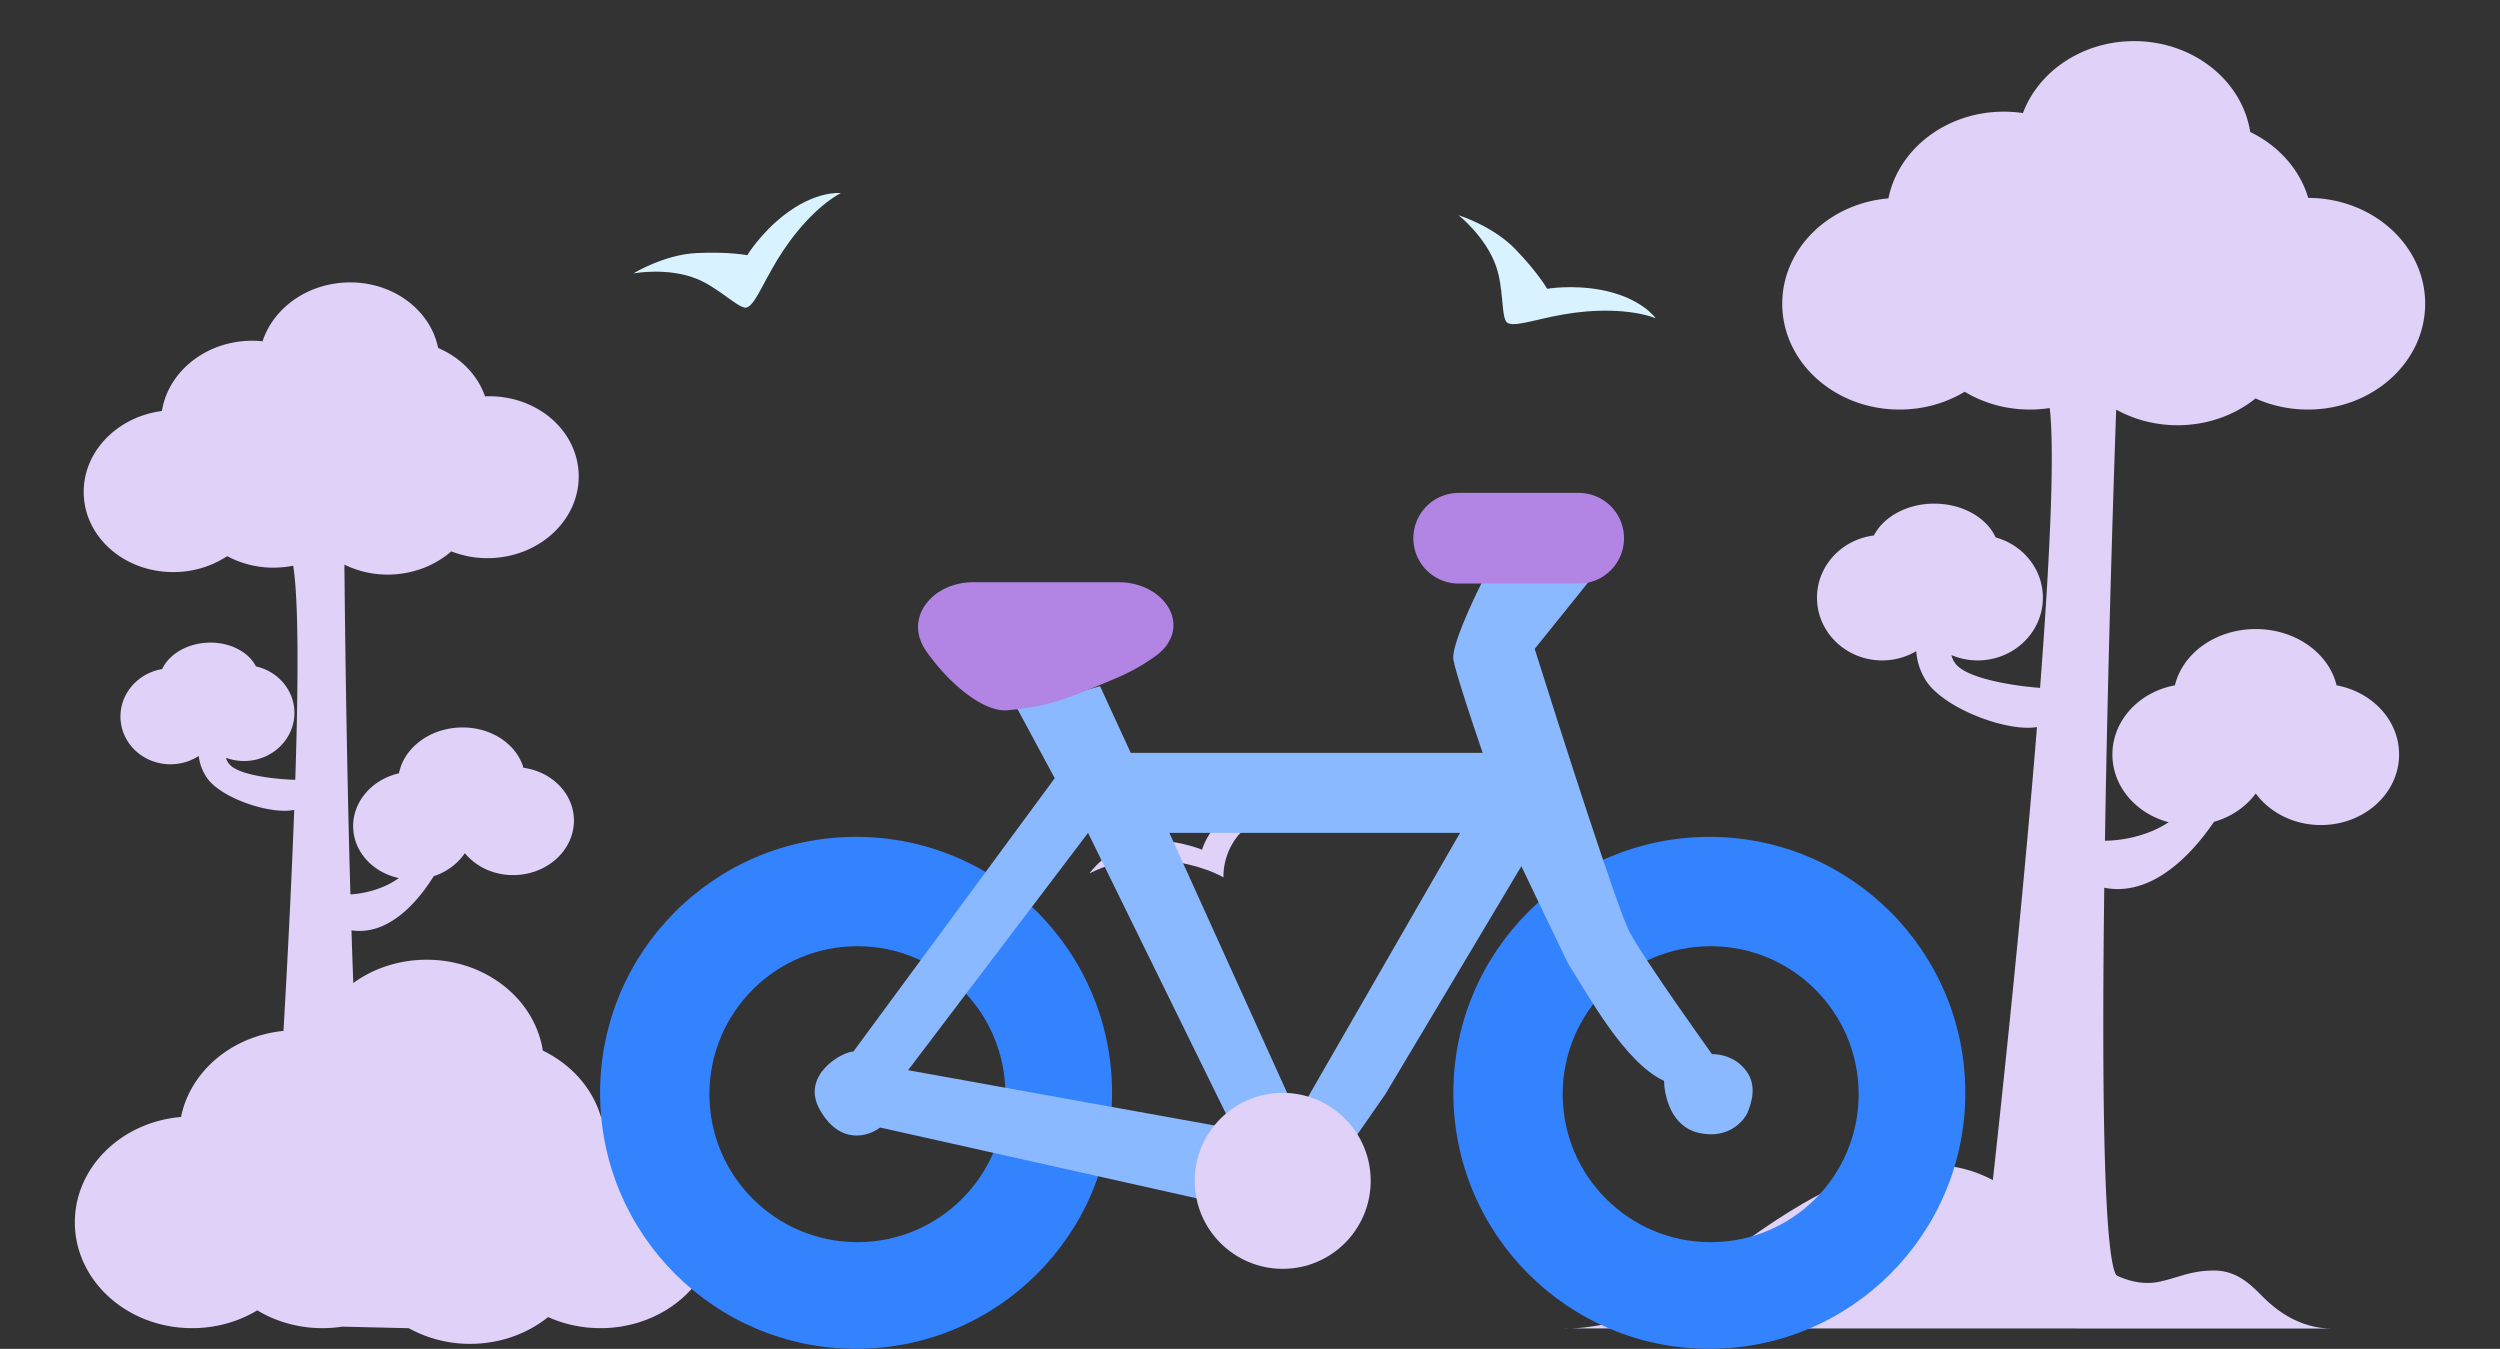 <svg width="215" height="116" fill="none" xmlns="http://www.w3.org/2000/svg"><rect width="100%" height="100%" fill="#333333" stroke="none"/><path d="M134.399 114.243s5.018.285 9.474-2.91c4.457-3.2 11.005-8.674 16.717-10.33 5.713-1.655 9.755-.841 13.236 2.191 3.482 3.033 5.347 4.694 6.853 5.726 1.506 1.031 3.268 1.666 4.969 1.321 1.695-.346 2.64-.976 4.78-.976s3.395 1.494 4.334 2.414c.945.92 2.957 2.581 5.786 2.576l-66.149-.012zM110.323 69.942c-2.829-.625-4.713.156-5.658 1.02-.945.864-1.286 2.118-1.286 2.118s-2.744-1.176-5.5-.624c-2.755.546-4.188 2.665-4.188 2.665s2.75-1.561 6.17-1.177c3.682.418 5.359 1.517 5.359 1.517s-.159-2.119 1.518-3.908c1.286-1.372 3.585-1.611 3.585-1.611z" fill="#DFD1F8"/><path d="M142.385 27.362c-2.237-.82-5.365-.775-7.95-.318-2.585.452-4.523 1.227-4.92.591-.396-.635-.213-2.893-.847-4.722-.872-2.536-3.231-4.404-3.231-4.404s2.932.91 4.871 2.91c1.939 2.002 2.749 3.418 2.749 3.418s2.067-.368 4.555.083c3.511.63 4.773 2.442 4.773 2.442zM72.309 16.602c-2.091 1.142-4.117 3.521-5.474 5.765-1.36 2.24-2.053 4.206-2.793 4.086-.74-.12-2.322-1.744-4.118-2.472-2.487-1.015-5.448-.471-5.448-.471s2.615-1.605 5.4-1.745c2.786-.139 4.388.184 4.388.184s1.083-1.795 3.06-3.367c2.788-2.224 4.985-1.98 4.985-1.98z" fill="#D8F3FF"/><path d="M183.533 3.536c5.087 0 9.294 3.397 9.986 7.815 2.428 1.173 4.261 3.217 4.988 5.668 5.557.015 10.057 4.084 10.057 9.102 0 5.026-4.516 9.101-10.087 9.101-1.618 0-3.147-.344-4.502-.955-1.783 1.432-4.131 2.304-6.706 2.304-1.935 0-3.742-.492-5.277-1.345-.356 10.09-.759 24-.966 37.076 1.383 0 3.665-.38 5.48-1.591-2.797-.735-4.84-3.064-4.84-5.825 0-2.934 2.308-5.382 5.375-5.945.663-2.764 3.524-4.842 6.953-4.842 3.428 0 6.288 2.079 6.952 4.842 3.068.563 5.376 3.01 5.376 5.945 0 3.351-3.011 6.068-6.724 6.068-2.34 0-4.4-1.079-5.604-2.714-.844 1.145-2.106 2.017-3.591 2.437-2.194 3.22-5.56 6.43-9.436 5.67-.22 17.13-.051 31.924 1.072 33.373 2.092 2.696-6.849 1.123-11.581 0 1.4-12.094 3.422-31.126 4.722-47.193-2.57.449-8.084-1.618-9.579-4.045a5.46 5.46 0 01-.805-2.483 5.74 5.74 0 01-2.93.797c-3.095 0-5.604-2.415-5.604-5.393 0-2.746 2.132-5.012 4.89-5.35.831-1.607 2.844-2.74 5.197-2.74 2.431 0 4.5 1.211 5.276 2.904 2.345.645 4.063 2.721 4.063 5.186 0 2.978-2.509 5.393-5.604 5.393a5.764 5.764 0 01-2.259-.458c.099.425.333.82.765 1.132 1.494 1.079 5.193 1.573 6.856 1.686.841-11.014 1.274-20.198.83-24.065-.556.086-1.126.131-1.709.131-2.073 0-4-.565-5.603-1.533-1.603.968-3.53 1.533-5.604 1.533-5.571 0-10.087-4.075-10.087-9.101 0-4.736 4.008-8.627 9.13-9.061.859-4.242 4.975-7.457 9.923-7.457.561 0 1.111.042 1.647.121 1.347-3.598 5.119-6.188 9.56-6.188zM29.729 24.296c3.915-.174 7.269 2.278 7.952 5.63 1.909.813 3.389 2.311 4.032 4.16 4.278-.179 7.88 2.776 8.05 6.61.17 3.84-3.167 7.107-7.455 7.297a8.487 8.487 0 01-3.498-.577c-1.323 1.156-3.101 1.901-5.083 1.99a8.419 8.419 0 01-4.108-.848c.069 7.72.232 18.36.516 28.358 1.065-.048 2.809-.416 4.165-1.403-2.178-.466-3.83-2.176-3.924-4.285-.1-2.241 1.594-4.19 3.936-4.725.416-2.134 2.548-3.82 5.187-3.936 2.639-.117 4.91 1.373 5.516 3.461 2.38.326 4.24 2.117 4.34 4.359.114 2.56-2.111 4.738-4.97 4.865-1.8.08-3.423-.674-4.406-1.883-.61.904-1.552 1.613-2.68 1.985-1.58 2.535-4.062 5.102-7.071 4.654.413 13.094 1.045 24.39 1.96 25.458 1.701 1.989-5.235 1.092-8.915.395.667-9.286 1.576-23.895 2.03-36.214-1.962.43-6.277-.96-7.51-2.764a4.153 4.153 0 01-.704-1.868 4.445 4.445 0 01-2.229.708c-2.382.106-4.395-1.653-4.496-3.929-.094-2.098 1.47-3.901 3.582-4.253.585-1.256 2.096-2.191 3.907-2.271 1.872-.084 3.505.772 4.16 2.039 1.827.412 3.22 1.94 3.304 3.822.101 2.276-1.748 4.206-4.13 4.312a4.474 4.474 0 01-1.755-.273c.09.322.284.615.627.839 1.187.773 4.051 1.025 5.335 1.054.273-8.443.294-15.474-.18-18.413a8.708 8.708 0 01-1.31.159 8.388 8.388 0 01-4.365-.98 8.386 8.386 0 01-4.262 1.362c-4.288.19-7.902-2.769-8.073-6.609-.16-3.618 2.792-6.727 6.72-7.234.516-3.27 3.576-5.866 7.384-6.035a8.73 8.73 0 011.273.037c.913-2.795 3.729-4.903 7.148-5.055z" fill="#DFD1F8"/><path d="M46.683 90.35c-.693-4.417-4.9-7.814-9.986-7.814-4.442 0-8.214 2.59-9.56 6.188a11.242 11.242 0 00-1.648-.12c-4.948 0-9.064 3.214-9.922 7.456-5.122.434-9.13 4.325-9.13 9.061 0 5.026 4.516 9.101 10.086 9.101 2.074 0 4.001-.565 5.604-1.533 1.603.968 3.53 1.533 5.604 1.533.582 0 1.153-.045 1.708-.131l5.716.135a10.854 10.854 0 005.278 1.345c2.574 0 4.923-.872 6.705-2.304 1.355.611 2.884.955 4.502.955 5.57 0 10.087-4.075 10.087-9.101 0-5.018-4.5-9.087-10.056-9.102-.728-2.451-2.56-4.495-4.988-5.668z" fill="#DFD1F8"/><path d="M147.004 71.97c12.158.001 22.014 9.857 22.014 22.016 0 12.158-9.856 22.014-22.014 22.014-12.159 0-22.015-9.856-22.015-22.014 0-12.159 9.856-22.015 22.015-22.015zm.114 9.403c-7.029 0-12.727 5.698-12.727 12.727s5.698 12.727 12.727 12.727 12.727-5.698 12.727-12.727-5.698-12.727-12.727-12.727zM73.622 71.97c12.158.001 22.015 9.857 22.015 22.016 0 12.158-9.857 22.014-22.015 22.014-12.158 0-22.014-9.856-22.015-22.014 0-12.159 9.857-22.015 22.015-22.015zm.114 9.403c-7.029 0-12.726 5.698-12.726 12.727s5.697 12.727 12.726 12.727c7.03 0 12.728-5.698 12.728-12.727s-5.699-12.727-12.728-12.727z" fill="#3383FF"/><path d="M131.983 55.804c2.293 7.3 7.132 22.381 8.141 24.308 1.262 2.408 7.109 10.548 7.109 10.548s1.835-.115 2.981 1.49c.917 1.285.373 2.752.114 3.44-.257.688-1.605 2.444-4.242 1.835-2.385-.55-2.943-3.172-2.981-4.472-3.394-1.56-6.535-7.414-8.255-10.09l-4.014-8.37L119.141 94.1l-7.567 10.892-35.888-8.026c-.994.765-3.417 1.537-5.16-1.49-1.743-3.027 1.95-5.045 2.867-5.045l17.313-23.505-3.21-5.963 7.109-1.95 2.637 5.734h30.269c-.764-2.216-2.339-6.925-2.522-8.026-.183-1.101 1.605-4.968 2.522-6.765h9.173l-4.701 5.848zM78.094 92.036l27.977 5.045-12.498-25.454-15.479 20.41zm22.473-20.409l11.007 24.308 13.989-24.308h-24.996z" fill="#8BB9FF"/><circle cx="110.313" cy="101.553" r="7.567" fill="#DFD1F8"/><path d="M96.188 50.071H83.704c-3.513 0-6.06 3.087-4.03 5.954 2.078 2.937 5.001 5.262 7.02 5.053 3.324-.344 4.341-.663 9.286-2.752a17.231 17.231 0 003.379-1.893c3.311-2.386.911-6.362-3.17-6.362zM121.549 46.287a3.899 3.899 0 013.899-3.898h10.319a3.898 3.898 0 010 7.797h-10.319a3.899 3.899 0 01-3.899-3.899z" fill="#B284E4"/></svg>